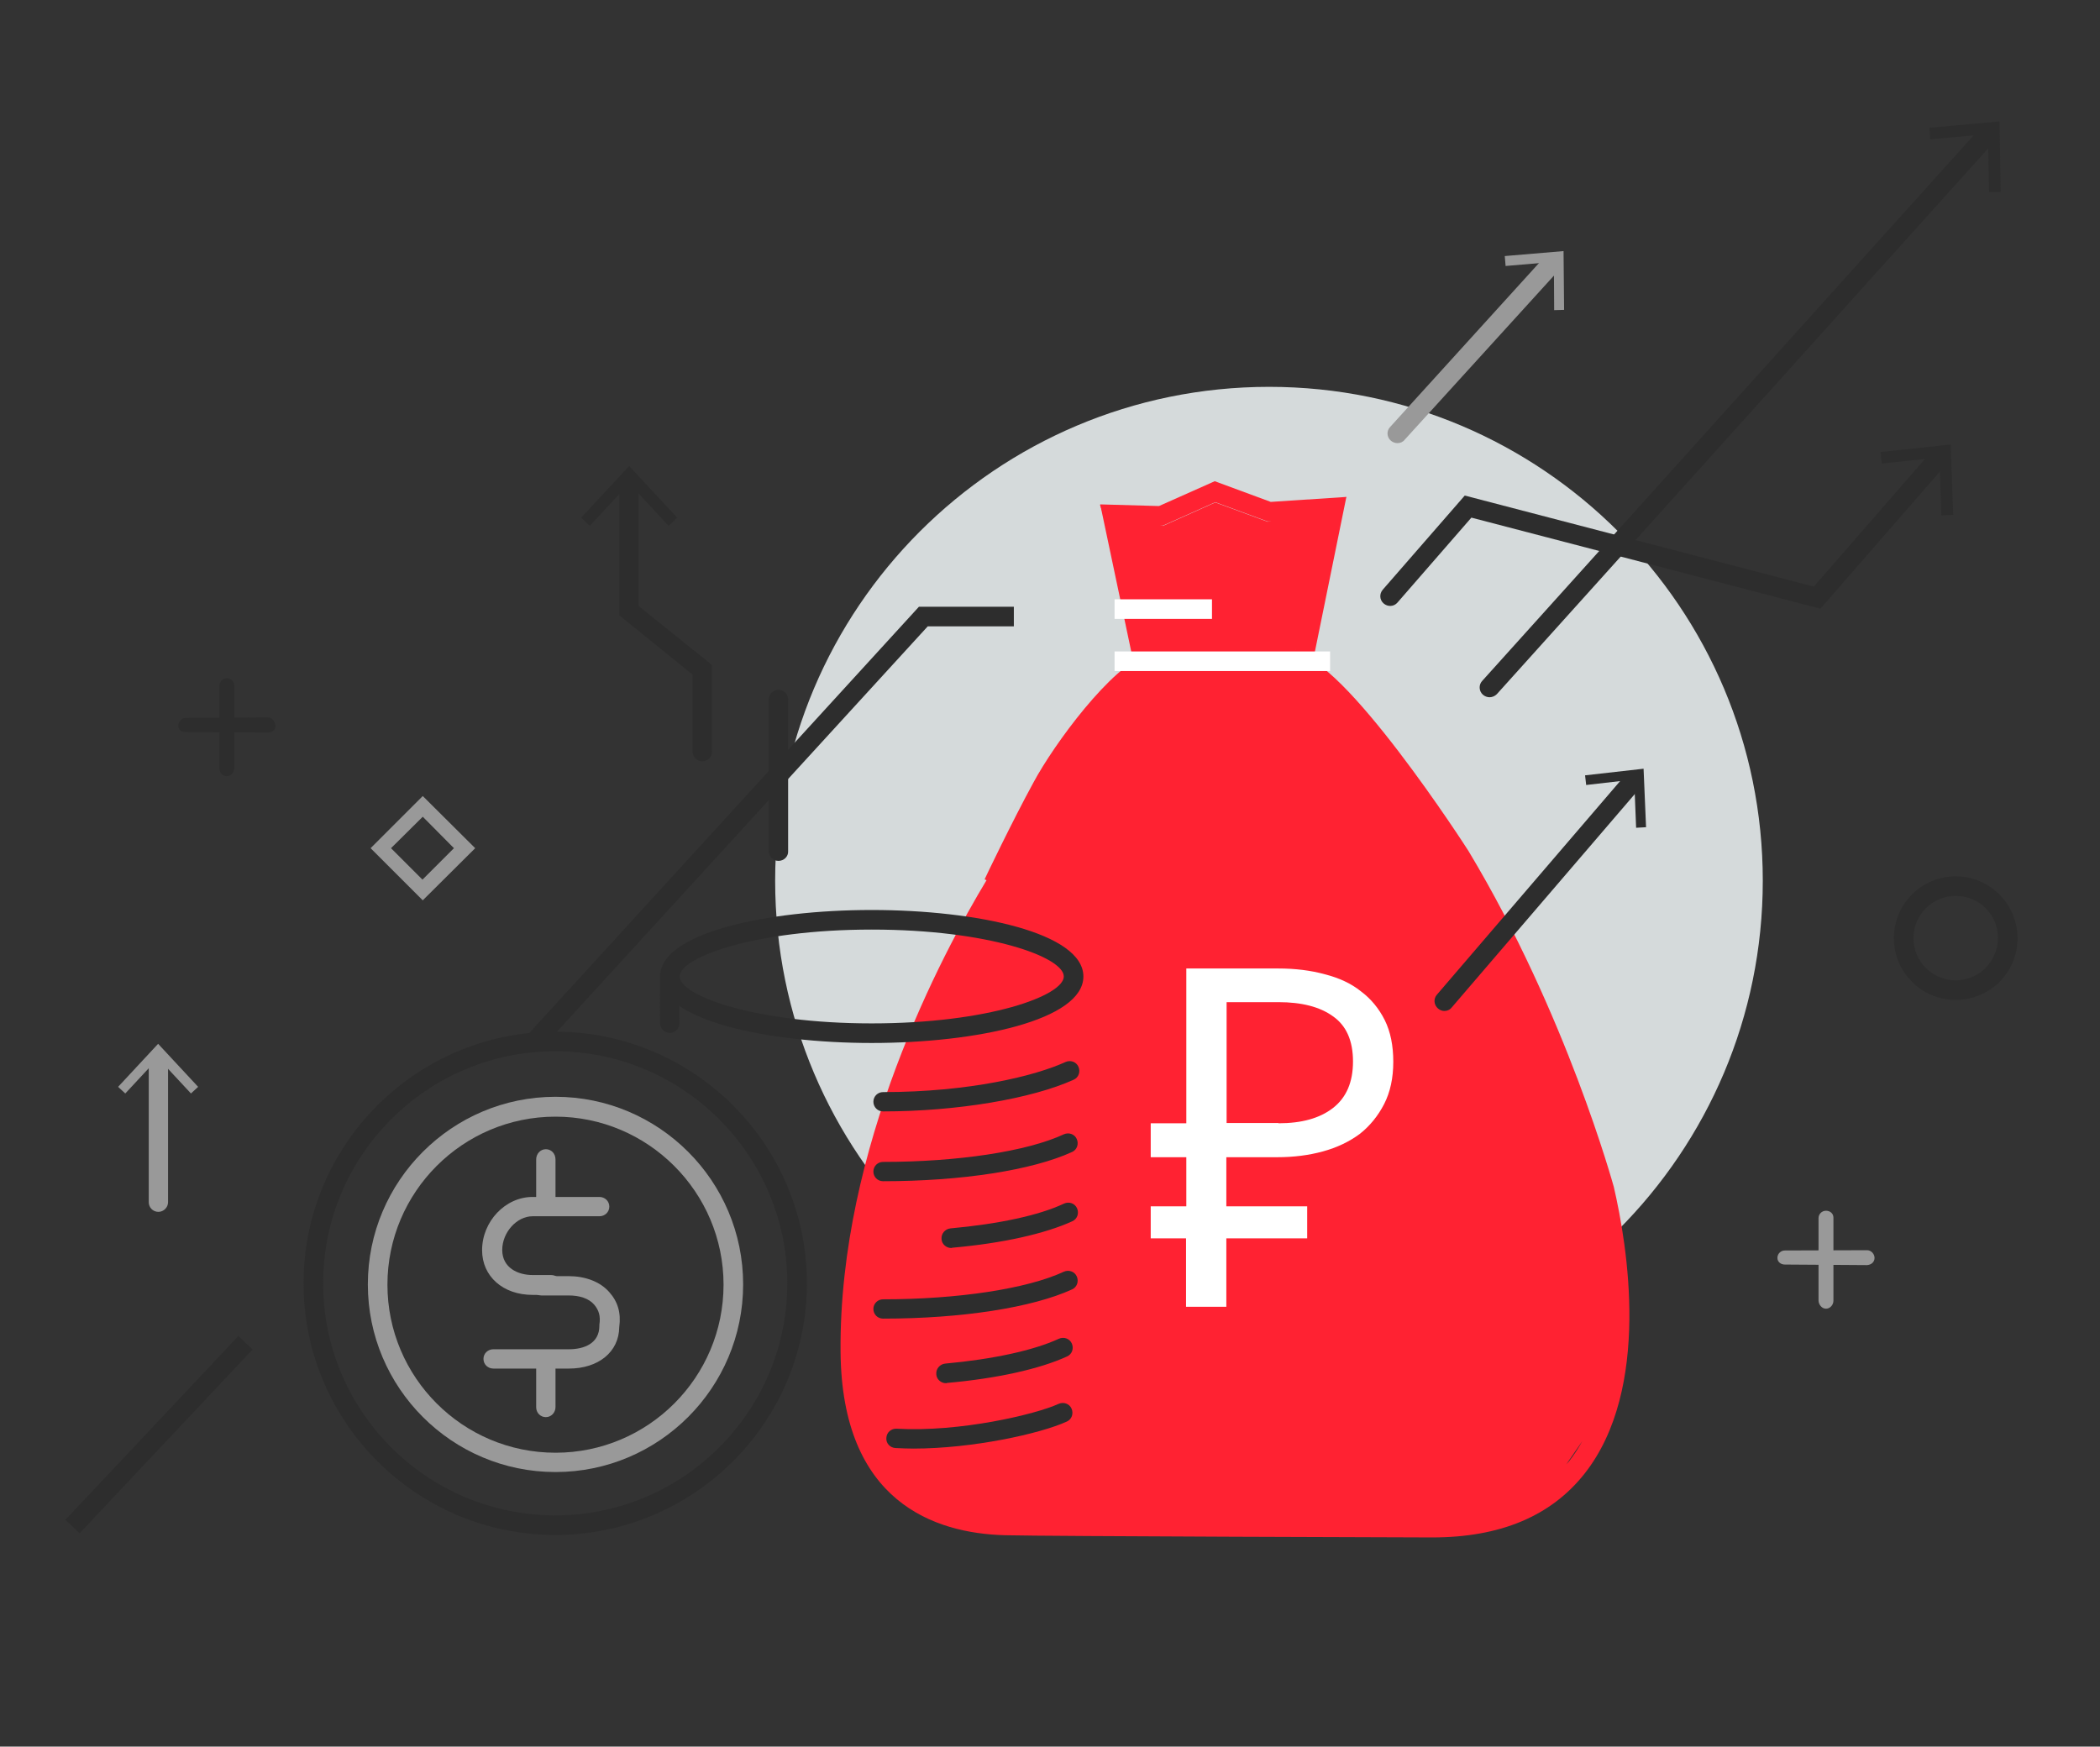 <?xml version="1.0" encoding="UTF-8"?> <!-- Generator: Adobe Illustrator 23.1.1, SVG Export Plug-In . SVG Version: 6.00 Build 0) --> <svg xmlns="http://www.w3.org/2000/svg" xmlns:xlink="http://www.w3.org/1999/xlink" id="Layer_1" x="0px" y="0px" viewBox="0 0 761 633" style="enable-background:new 0 0 761 633;" xml:space="preserve"><rect x="0" y="0" width="761" height="633" fill="#333333" stroke="none"/> <style type="text/css"> .st0{opacity:0.85;fill:#F1F7F8;enable-background:new ;} .st1{fill:#FF2232;} .st2{fill:#2D2D2D;} .st3{fill:#999999;} .st4{fill:#FFFFFF;} </style> <g> <path class="st0" d="M638.8,319.2c0,98.8-80.1,179-178.9,179s-179-80.1-179-179c0-98.8,80.1-179,179-179 C558.7,140.2,638.8,220.3,638.8,319.2z"></path> <path class="st1" d="M584.8,430.1c-0.2-0.6-17.1-62.5-52.6-121.6c-0.4-0.7-45.9-71.4-63.1-71.5l0,0l18.7-56.9l-28.4,9l-19-7 l-19,8.5l-22.8-7.7l18.7,54.1h-1.1l-0.5,0.2c-12.9,4.2-33.7,32.4-41.2,46.4c-7.6,13.9-17.6,34.8-17.7,35.1l0.7,0.3 c-16.2,26.9-53.5,96.8-52.9,170.8c0.4,54.7,34.2,65.9,59.5,66.6c15.2,0.4,154.9,0.8,154.9,0.8c24.8,0,43.1-7.8,55.2-23.1 C598.5,503.3,589.7,451.2,584.8,430.1z M568.6,529.6c-0.3,0.4-0.7,0.7-1,1.1c1.9-2.8,3.9-5.7,5.8-8.4 C572,524.8,570.4,527.3,568.6,529.6z"></path> <path class="st2" d="M708.7,362.4c-12.4,0-22.4-10.1-22.4-22.4c0-12.4,10.1-22.4,22.4-22.4c12.4,0,22.4,10.1,22.4,22.4 C731.2,352.4,721.1,362.4,708.7,362.4z M708.7,324.7c-8.5,0-15.3,6.9-15.3,15.3c0,8.5,6.9,15.3,15.3,15.3c8.5,0,15.3-6.9,15.3-15.3 C724.1,331.5,717.2,324.7,708.7,324.7z"></path> <path class="st3" d="M201.3,533.5c-37.5,0-68-30.5-68-68s30.5-68,68-68s68,30.5,68,68S238.8,533.5,201.3,533.5z M201.3,404.7 c-33.6,0-60.9,27.3-60.9,60.9s27.3,60.9,60.9,60.9s60.9-27.3,60.9-60.9C262.2,432,234.8,404.7,201.3,404.7z"></path> <g> <path class="st3" d="M199.7,469.3H193c-10.7,0-18.3-6.7-18.3-16.2c0-10.4,8.4-19.3,18.3-19.3h24.2c2,0,3.6,1.5,3.6,3.5 s-1.6,3.5-3.6,3.5H193c-5.8,0-11,5.9-11,12.2c0,6.5,5.7,9.1,11,9.1h6.7c2,0,3.7,1.5,3.7,3.5C203.4,467.8,201.8,469.3,199.7,469.3z "></path> <path class="st3" d="M206.2,496h-27.4c-2,0-3.6-1.5-3.6-3.5s1.6-3.5,3.6-3.5h27.4c5.3,0,11-2,11-8.5c0-0.2,0-0.2,0-0.4 c0.5-3.1-0.2-5.3-1.9-7.3c-2-2.3-5.4-3.3-9.2-3.3h-9.9c-2,0-3.6-1.5-3.6-3.5s1.6-3.5,3.6-3.5h9.9c5.8,0,11.3,1.9,14.7,5.8 c3.1,3.5,4.3,7.5,3.6,12.7C224.3,490,216.8,496,206.2,496z"></path> <path class="st3" d="M197.8,439c-2,0-3.5-1.6-3.5-3.6v-15.2c0-2,1.5-3.7,3.5-3.7s3.5,1.6,3.5,3.7v15.2 C201.3,437.3,199.8,439,197.8,439z"></path> <path class="st3" d="M197.8,513.6c-2,0-3.5-1.6-3.5-3.6v-15.2c0-2,1.5-3.7,3.5-3.7s3.5,1.6,3.5,3.7V510 C201.3,511.9,199.8,513.6,197.8,513.6z"></path> </g> <path class="st2" d="M282.1,312c-2,0-3.5-1.6-3.5-3.5v-55c0-2,1.6-3.5,3.5-3.5c2,0,3.5,1.6,3.5,3.5v55 C285.7,310.4,284.1,312,282.1,312z"></path> <g> <path class="st3" d="M57.4,439.2c-2,0-3.5-1.6-3.5-3.5v-51.5c0-2,1.6-3.5,3.5-3.5c2,0,3.5,1.6,3.5,3.5v51.5 C60.9,437.6,59.3,439.2,57.4,439.2z"></path> <g> <polygon class="st3" points="42.8,393.9 45.4,396.3 57.3,383.5 69.2,396.3 71.8,393.9 57.3,378.3 "></polygon> </g> </g> <g> <path class="st3" d="M506.4,160.6c-0.8,0-1.7-0.3-2.4-0.9c-1.5-1.3-1.6-3.6-0.2-5L560,92.8c1.3-1.5,3.6-1.6,5-0.2 c1.5,1.3,1.6,3.6,0.2,5L509,159.4C508.4,160.2,507.4,160.6,506.4,160.6z"></path> <g> <polygon class="st3" points="545.3,92.8 545.6,96.4 563.1,94.9 563.2,112.4 566.8,112.3 566.6,91 "></polygon> </g> </g> <g> <path class="st3" d="M646.8,458.3c-1.5,0-2.7-1-2.7-2.4c0-1.5,1.2-2.7,2.7-2.7l29.8-0.1l0,0c1.5,0,2.7,1.4,2.7,2.8 c0,1.5-1.2,2.5-2.7,2.6L646.8,458.3L646.8,458.3z"></path> <path class="st3" d="M661.7,474.3c-1.5,0-2.7-1.5-2.7-3v-29.8c0-1.5,1.2-2.7,2.7-2.7l0,0c1.5,0,2.7,1,2.7,2.5v30.1 C664.4,472.9,663.2,474.3,661.7,474.3L661.7,474.3z"></path> </g> <g> <path class="st2" d="M67.3,265.3c-1.5,0-2.7-0.8-2.7-2.2c0-1.5,1.2-2.9,2.7-2.9l29.8-0.2l0,0c1.5,0,2.7,1.6,2.7,3.1 s-1.2,2.4-2.7,2.4L67.3,265.3L67.3,265.3z"></path> <path class="st2" d="M82.2,281.3c-1.5,0-2.7-1.3-2.7-2.8v-29.9c0-1.5,1.2-2.8,2.7-2.8l0,0c1.5,0,2.7,1.2,2.7,2.7v29.9 C84.8,279.9,83.7,281.3,82.2,281.3L82.2,281.3z"></path> </g> <g> <path class="st2" d="M254.5,275.9c-2,0-3.5-1.6-3.5-3.5v-27.9L224.4,223v-48.2c0-2,1.6-3.5,3.5-3.5c2,0,3.5,1.6,3.5,3.5v44.8 L258,241v31.3C258.1,274.4,256.5,275.9,254.5,275.9z"></path> <g> <polygon class="st2" points="210.6,187.6 213.7,190.6 228,175.2 242.3,190.6 245.4,187.6 228,168.9 "></polygon> </g> </g> <path class="st3" d="M153.2,326.3l-18.9-18.9l18.9-18.9l19,18.9L153.2,326.3z M141.7,307.4l11.4,11.4l11.4-11.4L153.2,296 L141.7,307.4z"></path> <g> <path class="st2" d="M315.9,378c-38.1,0-76.7-8.3-76.7-24.1c0-15.8,38.6-24.1,76.7-24.1s76.7,8.3,76.7,24.1 C392.6,369.7,354,378,315.9,378z M315.9,336.9c-42.5,0-69.6,10.1-69.6,17s27.1,17,69.6,17s69.6-10.1,69.6-17 C385.5,346.9,358.4,336.9,315.9,336.9z"></path> <path class="st2" d="M242.7,374.3c-1.9,0-3.5-1.5-3.5-3.4c-0.1-3.1-0.1-10.1,0-13.8v-1.9c0-2,1.6-3.5,3.5-3.5c2,0,3.5,1.6,3.5,3.5 v2c0,3.4-0.1,10.6,0,13.5c0.1,2-1.5,3.6-3.4,3.7C242.7,374.3,242.7,374.3,242.7,374.3z"></path> <path class="st2" d="M320,402.8c-2,0-3.5-1.6-3.5-3.5c0-2,1.6-3.5,3.5-3.5c31.3,0,55.2-5.9,66.1-10.9c1.8-0.8,3.9-0.1,4.7,1.7 c0.8,1.8,0.1,3.9-1.7,4.7C373.9,398.2,346.8,402.8,320,402.8z"></path> <path class="st2" d="M320,428.1c-2,0-3.5-1.6-3.5-3.5c0-2,1.6-3.5,3.5-3.5c27.1,0,52.2-3.8,65.5-10c1.8-0.8,3.9-0.1,4.7,1.7 c0.8,1.8,0.1,3.9-1.7,4.7C374.1,424.1,348.5,428.1,320,428.1z"></path> <path class="st2" d="M320,477.9c-2,0-3.5-1.6-3.5-3.5c0-2,1.6-3.5,3.5-3.5c27.1,0,52.2-3.8,65.5-10c1.8-0.8,3.9-0.1,4.7,1.7 c0.8,1.8,0.1,3.9-1.7,4.7C374.1,473.9,348.5,477.9,320,477.9z"></path> <path class="st2" d="M344.7,452.3c-1.8,0-3.4-1.4-3.5-3.2c-0.2-2,1.3-3.7,3.2-3.9c17.5-1.6,32.1-4.7,41.2-9 c1.8-0.8,3.9-0.1,4.7,1.7c0.8,1.8,0.1,3.9-1.7,4.7c-9.8,4.5-25.3,8-43.5,9.6C344.9,452.3,344.8,452.3,344.7,452.3z"></path> <path class="st2" d="M331,525c-2.2,0-4.4-0.1-6.5-0.2c-2-0.1-3.5-1.8-3.3-3.7c0.1-2,1.8-3.4,3.7-3.3c23,1.3,50.4-5.2,58.7-9 c1.8-0.8,3.9-0.1,4.7,1.7c0.8,1.8,0.1,3.9-1.7,4.7C377,519.6,352.5,525,331,525z"></path> <path class="st2" d="M342.8,501.3c-1.8,0-3.4-1.4-3.5-3.2c-0.2-2,1.3-3.7,3.2-3.9c17.5-1.6,32.1-4.8,41.2-9 c1.8-0.8,3.9-0.1,4.7,1.7c0.8,1.8,0.1,3.9-1.7,4.7c-9.8,4.5-25.3,8-43.5,9.6C343,501.3,342.9,501.3,342.8,501.3z"></path> </g> <polygon class="st2" points="196.8,379.4 191.6,374.6 333,219.9 367.4,219.9 367.4,227 336.2,227 "></polygon> <rect x="12" y="516.5" transform="matrix(0.685 -0.728 0.728 0.685 -360.544 205.755)" class="st2" width="91.5" height="7.1"></rect> <path class="st2" d="M201.2,556.3c-50.3,0-91.2-40.9-91.2-91.2s40.9-91.2,91.2-91.2s91.2,40.9,91.2,91.2S251.5,556.3,201.2,556.3z M201.2,381c-46.4,0-84.1,37.7-84.1,84.1s37.7,84.1,84.1,84.1s84.1-37.7,84.1-84.1S247.5,381,201.2,381z"></path> <path class="st1" d="M474.9,244h-63.3l-12.9-61.2l21.3,0.6l20.2-9l20.3,7.5l27.4-1.8L474.9,244z M417.4,236.9h51.7l9.9-49.2 l-19.6,1.3l-19-7l-19,8.5l-13.9-0.4L417.4,236.9z"></path> <rect x="403.9" y="217.2" class="st4" width="35.3" height="7.1"></rect> <rect x="403.9" y="236.1" class="st4" width="78.1" height="7.1"></rect> <g> <path class="st2" d="M659.7,220.6l-126.5-33l-26.8,30.8c-1.3,1.5-3.5,1.6-5,0.3s-1.6-3.5-0.3-5l29.7-34.1l126.5,33l43-49.4 c1.3-1.5,3.5-1.6,5-0.3s1.6,3.5,0.3,5L659.7,220.6z"></path> <g> <polygon class="st2" points="681.5,163.8 681.9,168 702.8,165.8 703.5,186.8 707.8,186.6 706.9,161.1 "></polygon> </g> </g> <g> <path class="st2" d="M539.8,252.7c-0.8,0-1.7-0.3-2.4-0.9c-1.5-1.3-1.6-3.6-0.3-5L717.6,46.4c1.3-1.5,3.6-1.6,5-0.3s1.6,3.6,0.3,5 L542.4,251.6C541.7,252.3,540.7,252.7,539.8,252.7z"></path> <g> <polygon class="st2" points="699.2,46.3 699.5,50.5 720.4,48.6 720.8,69.6 725,69.6 724.6,44 "></polygon> </g> </g> <g> <path class="st2" d="M523.4,366.4c-0.8,0-1.6-0.3-2.3-0.9c-1.5-1.3-1.7-3.5-0.4-5l68.1-79.4c1.3-1.5,3.5-1.7,5-0.4 c1.5,1.3,1.7,3.5,0.4,5l-68.1,79.4C525.4,366,524.4,366.4,523.4,366.4z"></path> <g> <polygon class="st2" points="574.4,281 574.8,284.5 592.2,282.5 592.9,300 596.5,299.8 595.6,278.6 "></polygon> </g> </g> <path class="st4" d="M417,407.1h12.9V351h33.3c6.2,0,11.8,0.7,16.9,2.1c5.1,1.3,9.5,3.3,13.1,6.2c3.6,2.7,6.5,6.2,8.6,10.4 c2.1,4.2,3.1,9.3,3.1,15.1c0,5.9-1.1,11-3.3,15.3s-5.2,8-8.9,10.9c-3.8,2.8-8.2,4.9-13.3,6.3c-5.1,1.4-10.6,2.1-16.6,2.1h-18.4 v17.8h29.3v11.6h-29.3v24.8h-14.6v-24.8H417v-11.6h12.9v-17.8H417V407.1z M463.3,407.1c8.4,0,14.9-1.8,19.7-5.5 c4.9-3.8,7.3-9.4,7.3-16.9c0-7.5-2.4-13-7.3-16.4c-4.7-3.4-11.3-5.1-19.7-5.1h-18.8v43.8H463.3z"></path> </g> </svg> 